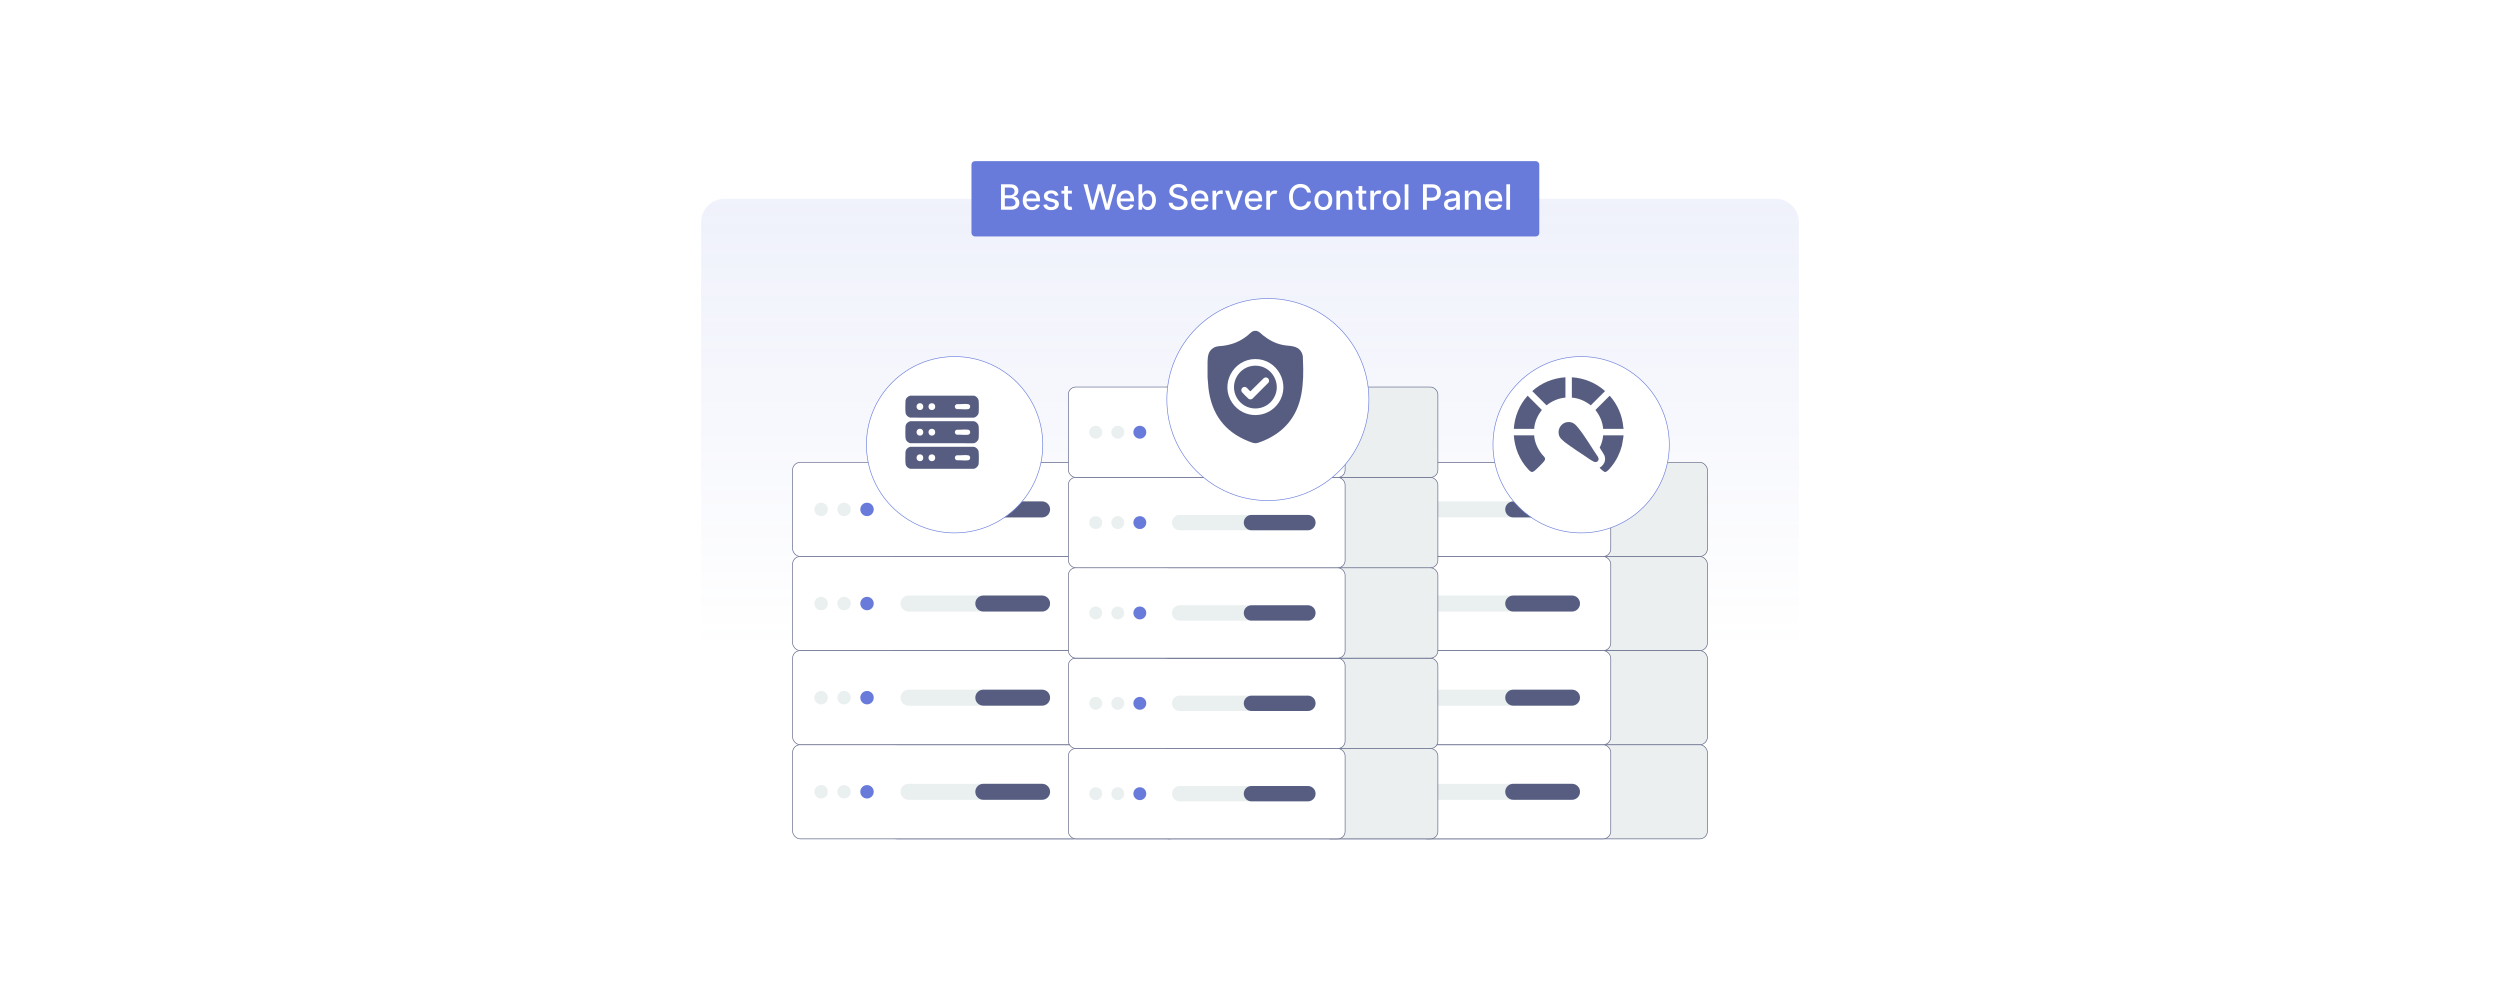 <?xml version="1.0" encoding="UTF-8"?>
<svg id="Layer_1" data-name="Layer 1" xmlns="http://www.w3.org/2000/svg" xmlns:xlink="http://www.w3.org/1999/xlink" viewBox="0 0 1000 400">
  <defs>
    <linearGradient id="linear-gradient" x1="500" y1="259.351" x2="500" y2="-.192" gradientUnits="userSpaceOnUse">
      <stop offset="0" stop-color="#687bdb" stop-opacity="0"/>
      <stop offset="1" stop-color="#687bdb"/>
    </linearGradient>
    <filter id="drop-shadow-1" x="448.6" y="101.257" width="117.12" height="117.12" filterUnits="userSpaceOnUse">
      <feOffset dx="5" dy="5"/>
      <feGaussianBlur result="blur" stdDeviation="6"/>
      <feFlood flood-color="#333" flood-opacity=".1"/>
      <feComposite in2="blur" operator="in"/>
      <feComposite in="SourceGraphic"/>
    </filter>
    <filter id="drop-shadow-2" x="578.92" y="124.297" width="107.04" height="107.04" filterUnits="userSpaceOnUse">
      <feOffset dx="5" dy="5"/>
      <feGaussianBlur result="blur-2" stdDeviation="6"/>
      <feFlood flood-color="#333" flood-opacity=".1"/>
      <feComposite in2="blur-2" operator="in"/>
      <feComposite in="SourceGraphic"/>
    </filter>
    <filter id="drop-shadow-3" x="328.36" y="124.297" width="107.04" height="107.04" filterUnits="userSpaceOnUse">
      <feOffset dx="5" dy="5"/>
      <feGaussianBlur result="blur-3" stdDeviation="6"/>
      <feFlood flood-color="#333" flood-opacity=".1"/>
      <feComposite in2="blur-3" operator="in"/>
      <feComposite in="SourceGraphic"/>
    </filter>
  </defs>
  <rect width="1000" height="400" fill="#fff"/>
  <g>
    <path d="M280.445,268.911V88.862c0-5.161,4.184-9.345,9.345-9.345h420.421c5.161,0,9.345,4.184,9.345,9.345v180.049" fill="url(#linear-gradient)" opacity=".15"/>
    <g>
      <g>
        <rect x="567.658" y="297.892" width="115.305" height="37.651" rx="3.068" ry="3.068" fill="#ecefef" stroke="#565d80" stroke-miterlimit="10" stroke-width=".25"/>
        <rect x="529.003" y="297.892" width="115.305" height="37.651" rx="3.068" ry="3.068" fill="#fff" stroke="#565d80" stroke-miterlimit="10" stroke-width=".25"/>
        <path d="M575.379,319.915h53.422c1.766,0,3.198-1.432,3.198-3.198h0c0-1.766-1.432-3.198-3.198-3.198h-53.422c-1.766,0-3.198,1.432-3.198,3.198h0c0,1.766,1.432,3.198,3.198,3.198Z" fill="#eaefef"/>
        <path d="M556.086,316.717c0,1.485,1.204,2.688,2.688,2.688s2.688-1.204,2.688-2.688-1.204-2.688-2.688-2.688-2.688,1.204-2.688,2.688Z" fill="#687bdb"/>
        <path d="M546.904,316.717c0,1.485,1.204,2.688,2.688,2.688s2.688-1.204,2.688-2.688-1.204-2.688-2.688-2.688-2.688,1.204-2.688,2.688Z" fill="#eaefef"/>
        <path d="M537.722,316.717c0,1.485,1.204,2.688,2.688,2.688s2.688-1.204,2.688-2.688-1.204-2.688-2.688-2.688-2.688,1.204-2.688,2.688Z" fill="#eaefef"/>
        <path d="M605.288,319.915h23.513c1.766,0,3.198-1.432,3.198-3.198h0c0-1.766-1.432-3.198-3.198-3.198h-23.513c-1.766,0-3.198,1.432-3.198,3.198h0c0,1.766,1.432,3.198,3.198,3.198Z" fill="#565d80"/>
      </g>
      <g>
        <rect x="567.658" y="260.241" width="115.305" height="37.651" rx="3.068" ry="3.068" fill="#ecefef" stroke="#565d80" stroke-miterlimit="10" stroke-width=".25"/>
        <rect x="529.003" y="260.241" width="115.305" height="37.651" rx="3.068" ry="3.068" fill="#fff" stroke="#565d80" stroke-miterlimit="10" stroke-width=".25"/>
        <path d="M575.379,282.264h53.422c1.766,0,3.198-1.432,3.198-3.198h0c0-1.766-1.432-3.198-3.198-3.198h-53.422c-1.766,0-3.198,1.432-3.198,3.198h0c0,1.766,1.432,3.198,3.198,3.198Z" fill="#eaefef"/>
        <path d="M556.086,279.067c0,1.485,1.204,2.688,2.688,2.688s2.688-1.204,2.688-2.688c0-1.485-1.204-2.688-2.688-2.688s-2.688,1.204-2.688,2.688Z" fill="#687bdb"/>
        <path d="M546.904,279.067c0,1.485,1.204,2.688,2.688,2.688s2.688-1.204,2.688-2.688c0-1.485-1.204-2.688-2.688-2.688s-2.688,1.204-2.688,2.688Z" fill="#eaefef"/>
        <path d="M537.722,279.067c0,1.485,1.204,2.688,2.688,2.688s2.688-1.204,2.688-2.688c0-1.485-1.204-2.688-2.688-2.688s-2.688,1.204-2.688,2.688Z" fill="#eaefef"/>
        <path d="M605.288,282.264h23.513c1.766,0,3.198-1.432,3.198-3.198h0c0-1.766-1.432-3.198-3.198-3.198h-23.513c-1.766,0-3.198,1.432-3.198,3.198h0c0,1.766,1.432,3.198,3.198,3.198Z" fill="#565d80"/>
      </g>
      <g>
        <rect x="567.658" y="222.59" width="115.305" height="37.651" rx="3.068" ry="3.068" fill="#ecefef" stroke="#565d80" stroke-miterlimit="10" stroke-width=".25"/>
        <rect x="529.003" y="222.59" width="115.305" height="37.651" rx="3.068" ry="3.068" fill="#fff" stroke="#565d80" stroke-miterlimit="10" stroke-width=".25"/>
        <path d="M575.379,244.614h53.422c1.766,0,3.198-1.432,3.198-3.198h0c0-1.766-1.432-3.198-3.198-3.198h-53.422c-1.766,0-3.198,1.432-3.198,3.198h0c0,1.766,1.432,3.198,3.198,3.198Z" fill="#eaefef"/>
        <path d="M556.086,241.416c0,1.485,1.204,2.688,2.688,2.688s2.688-1.204,2.688-2.688-1.204-2.688-2.688-2.688-2.688,1.204-2.688,2.688Z" fill="#687bdb"/>
        <path d="M546.904,241.416c0,1.485,1.204,2.688,2.688,2.688s2.688-1.204,2.688-2.688c0-1.485-1.204-2.688-2.688-2.688s-2.688,1.204-2.688,2.688Z" fill="#eaefef"/>
        <path d="M537.722,241.416c0,1.485,1.204,2.688,2.688,2.688s2.688-1.204,2.688-2.688-1.204-2.688-2.688-2.688-2.688,1.204-2.688,2.688Z" fill="#eaefef"/>
        <path d="M605.288,244.614h23.513c1.766,0,3.198-1.432,3.198-3.198h0c0-1.766-1.432-3.198-3.198-3.198h-23.513c-1.766,0-3.198,1.432-3.198,3.198h0c0,1.766,1.432,3.198,3.198,3.198Z" fill="#565d80"/>
      </g>
      <g>
        <rect x="567.658" y="184.94" width="115.305" height="37.651" rx="3.068" ry="3.068" fill="#ecefef" stroke="#565d80" stroke-miterlimit="10" stroke-width=".25"/>
        <rect x="529.003" y="184.94" width="115.305" height="37.651" rx="3.068" ry="3.068" fill="#fff" stroke="#565d80" stroke-miterlimit="10" stroke-width=".25"/>
        <path d="M575.379,206.963h53.422c1.766,0,3.198-1.432,3.198-3.198h0c0-1.766-1.432-3.198-3.198-3.198h-53.422c-1.766,0-3.198,1.432-3.198,3.198h0c0,1.766,1.432,3.198,3.198,3.198Z" fill="#eaefef"/>
        <path d="M556.086,203.765c0,1.485,1.204,2.688,2.688,2.688s2.688-1.204,2.688-2.688c0-1.485-1.204-2.688-2.688-2.688s-2.688,1.204-2.688,2.688Z" fill="#687bdb"/>
        <path d="M546.904,203.765c0,1.485,1.204,2.688,2.688,2.688s2.688-1.204,2.688-2.688c0-1.485-1.204-2.688-2.688-2.688s-2.688,1.204-2.688,2.688Z" fill="#eaefef"/>
        <path d="M537.722,203.765c0,1.485,1.204,2.688,2.688,2.688s2.688-1.204,2.688-2.688c0-1.485-1.204-2.688-2.688-2.688s-2.688,1.204-2.688,2.688Z" fill="#eaefef"/>
        <path d="M605.288,206.963h23.513c1.766,0,3.198-1.432,3.198-3.198h0c0-1.766-1.432-3.198-3.198-3.198h-23.513c-1.766,0-3.198,1.432-3.198,3.198h0c0,1.766,1.432,3.198,3.198,3.198Z" fill="#565d80"/>
      </g>
    </g>
    <g>
      <g>
        <rect x="355.692" y="297.892" width="115.305" height="37.651" rx="3.068" ry="3.068" fill="#ecefef" stroke="#565d80" stroke-miterlimit="10" stroke-width=".25"/>
        <rect x="317.037" y="297.892" width="115.305" height="37.651" rx="3.068" ry="3.068" fill="#fff" stroke="#565d80" stroke-miterlimit="10" stroke-width=".25"/>
        <path d="M363.413,319.915h53.422c1.766,0,3.198-1.432,3.198-3.198h0c0-1.766-1.432-3.198-3.198-3.198h-53.422c-1.766,0-3.198,1.432-3.198,3.198h0c0,1.766,1.432,3.198,3.198,3.198Z" fill="#eaefef"/>
        <path d="M344.121,316.717c0,1.485,1.204,2.688,2.688,2.688s2.688-1.204,2.688-2.688c0-1.485-1.204-2.688-2.688-2.688s-2.688,1.204-2.688,2.688Z" fill="#687bdb"/>
        <path d="M334.939,316.717c0,1.485,1.204,2.688,2.688,2.688s2.688-1.204,2.688-2.688c0-1.485-1.204-2.688-2.688-2.688s-2.688,1.204-2.688,2.688Z" fill="#eaefef"/>
        <path d="M325.757,316.717c0,1.485,1.204,2.688,2.688,2.688s2.688-1.204,2.688-2.688c0-1.485-1.204-2.688-2.688-2.688s-2.688,1.204-2.688,2.688Z" fill="#eaefef"/>
        <path d="M393.322,319.915h23.513c1.766,0,3.198-1.432,3.198-3.198h0c0-1.766-1.432-3.198-3.198-3.198h-23.513c-1.766,0-3.198,1.432-3.198,3.198h0c0,1.766,1.432,3.198,3.198,3.198Z" fill="#565d80"/>
      </g>
      <g>
        <rect x="355.692" y="260.241" width="115.305" height="37.651" rx="3.068" ry="3.068" fill="#ecefef" stroke="#565d80" stroke-miterlimit="10" stroke-width=".25"/>
        <rect x="317.037" y="260.241" width="115.305" height="37.651" rx="3.068" ry="3.068" fill="#fff" stroke="#565d80" stroke-miterlimit="10" stroke-width=".25"/>
        <path d="M363.413,282.264h53.422c1.766,0,3.198-1.432,3.198-3.198h0c0-1.766-1.432-3.198-3.198-3.198h-53.422c-1.766,0-3.198,1.432-3.198,3.198h0c0,1.766,1.432,3.198,3.198,3.198Z" fill="#eaefef"/>
        <path d="M344.121,279.067c0,1.485,1.204,2.688,2.688,2.688s2.688-1.204,2.688-2.688-1.204-2.688-2.688-2.688-2.688,1.204-2.688,2.688Z" fill="#687bdb"/>
        <path d="M334.939,279.067c0,1.485,1.204,2.688,2.688,2.688s2.688-1.204,2.688-2.688c0-1.485-1.204-2.688-2.688-2.688s-2.688,1.204-2.688,2.688Z" fill="#eaefef"/>
        <path d="M325.757,279.067c0,1.485,1.204,2.688,2.688,2.688s2.688-1.204,2.688-2.688-1.204-2.688-2.688-2.688-2.688,1.204-2.688,2.688Z" fill="#eaefef"/>
        <path d="M393.322,282.264h23.513c1.766,0,3.198-1.432,3.198-3.198h0c0-1.766-1.432-3.198-3.198-3.198h-23.513c-1.766,0-3.198,1.432-3.198,3.198h0c0,1.766,1.432,3.198,3.198,3.198Z" fill="#565d80"/>
      </g>
      <g>
        <rect x="355.692" y="222.59" width="115.305" height="37.651" rx="3.068" ry="3.068" fill="#ecefef" stroke="#565d80" stroke-miterlimit="10" stroke-width=".25"/>
        <rect x="317.037" y="222.59" width="115.305" height="37.651" rx="3.068" ry="3.068" fill="#fff" stroke="#565d80" stroke-miterlimit="10" stroke-width=".25"/>
        <path d="M363.413,244.614h53.422c1.766,0,3.198-1.432,3.198-3.198h0c0-1.766-1.432-3.198-3.198-3.198h-53.422c-1.766,0-3.198,1.432-3.198,3.198h0c0,1.766,1.432,3.198,3.198,3.198Z" fill="#eaefef"/>
        <path d="M344.121,241.416c0,1.485,1.204,2.688,2.688,2.688s2.688-1.204,2.688-2.688c0-1.485-1.204-2.688-2.688-2.688s-2.688,1.204-2.688,2.688Z" fill="#687bdb"/>
        <path d="M334.939,241.416c0,1.485,1.204,2.688,2.688,2.688s2.688-1.204,2.688-2.688c0-1.485-1.204-2.688-2.688-2.688s-2.688,1.204-2.688,2.688Z" fill="#eaefef"/>
        <path d="M325.757,241.416c0,1.485,1.204,2.688,2.688,2.688s2.688-1.204,2.688-2.688-1.204-2.688-2.688-2.688-2.688,1.204-2.688,2.688Z" fill="#eaefef"/>
        <path d="M393.322,244.614h23.513c1.766,0,3.198-1.432,3.198-3.198h0c0-1.766-1.432-3.198-3.198-3.198h-23.513c-1.766,0-3.198,1.432-3.198,3.198h0c0,1.766,1.432,3.198,3.198,3.198Z" fill="#565d80"/>
      </g>
      <g>
        <rect x="355.692" y="184.94" width="115.305" height="37.651" rx="3.068" ry="3.068" fill="#ecefef" stroke="#565d80" stroke-miterlimit="10" stroke-width=".25"/>
        <rect x="317.037" y="184.94" width="115.305" height="37.651" rx="3.068" ry="3.068" fill="#fff" stroke="#565d80" stroke-miterlimit="10" stroke-width=".25"/>
        <path d="M363.413,206.963h53.422c1.766,0,3.198-1.432,3.198-3.198h0c0-1.766-1.432-3.198-3.198-3.198h-53.422c-1.766,0-3.198,1.432-3.198,3.198h0c0,1.766,1.432,3.198,3.198,3.198Z" fill="#eaefef"/>
        <path d="M344.121,203.765c0,1.485,1.204,2.688,2.688,2.688s2.688-1.204,2.688-2.688-1.204-2.688-2.688-2.688-2.688,1.204-2.688,2.688Z" fill="#687bdb"/>
        <path d="M334.939,203.765c0,1.485,1.204,2.688,2.688,2.688s2.688-1.204,2.688-2.688c0-1.485-1.204-2.688-2.688-2.688s-2.688,1.204-2.688,2.688Z" fill="#eaefef"/>
        <path d="M325.757,203.765c0,1.485,1.204,2.688,2.688,2.688s2.688-1.204,2.688-2.688-1.204-2.688-2.688-2.688-2.688,1.204-2.688,2.688Z" fill="#eaefef"/>
        <path d="M393.322,206.963h23.513c1.766,0,3.198-1.432,3.198-3.198h0c0-1.766-1.432-3.198-3.198-3.198h-23.513c-1.766,0-3.198,1.432-3.198,3.198h0c0,1.766,1.432,3.198,3.198,3.198Z" fill="#565d80"/>
      </g>
    </g>
    <g>
      <g>
        <rect x="464.456" y="299.398" width="110.693" height="36.145" rx="2.945" ry="2.945" fill="#ecefef" stroke="#565d80" stroke-miterlimit="10" stroke-width=".25"/>
        <rect x="427.347" y="299.398" width="110.693" height="36.145" rx="2.945" ry="2.945" fill="#fff" stroke="#565d80" stroke-miterlimit="10" stroke-width=".25"/>
        <path d="M471.868,320.54h51.285c1.696,0,3.07-1.374,3.07-3.07h0c0-1.695-1.375-3.07-3.07-3.07h-51.285c-1.695,0-3.07,1.375-3.07,3.07h0c0,1.695,1.375,3.07,3.07,3.07Z" fill="#eaefef"/>
        <path d="M453.348,317.47c0,1.425,1.155,2.581,2.581,2.581s2.581-1.155,2.581-2.581-1.155-2.581-2.581-2.581-2.581,1.155-2.581,2.581Z" fill="#687bdb"/>
        <path d="M444.533,317.47c0,1.425,1.155,2.581,2.581,2.581s2.581-1.155,2.581-2.581-1.155-2.581-2.581-2.581-2.581,1.155-2.581,2.581Z" fill="#eaefef"/>
        <path d="M435.718,317.47c0,1.425,1.155,2.581,2.581,2.581s2.581-1.155,2.581-2.581-1.155-2.581-2.581-2.581-2.581,1.155-2.581,2.581Z" fill="#eaefef"/>
        <path d="M500.581,320.54h22.573c1.696,0,3.07-1.375,3.07-3.07h0c0-1.695-1.375-3.07-3.07-3.07h-22.573c-1.695,0-3.07,1.375-3.07,3.07h0c0,1.695,1.375,3.07,3.07,3.07Z" fill="#565d80"/>
      </g>
      <g>
        <rect x="464.456" y="263.253" width="110.693" height="36.145" rx="2.945" ry="2.945" fill="#ecefef" stroke="#565d80" stroke-miterlimit="10" stroke-width=".25"/>
        <rect x="427.347" y="263.253" width="110.693" height="36.145" rx="2.945" ry="2.945" fill="#fff" stroke="#565d80" stroke-miterlimit="10" stroke-width=".25"/>
        <path d="M471.868,284.396h51.285c1.696,0,3.07-1.374,3.07-3.07h0c0-1.695-1.375-3.07-3.07-3.07h-51.285c-1.695,0-3.07,1.375-3.07,3.07h0c0,1.695,1.375,3.07,3.07,3.07Z" fill="#eaefef"/>
        <path d="M453.348,281.326c0,1.425,1.155,2.581,2.581,2.581s2.581-1.155,2.581-2.581c0-1.425-1.155-2.581-2.581-2.581s-2.581,1.155-2.581,2.581Z" fill="#687bdb"/>
        <path d="M444.533,281.326c0,1.425,1.155,2.581,2.581,2.581s2.581-1.155,2.581-2.581c0-1.425-1.155-2.581-2.581-2.581s-2.581,1.155-2.581,2.581Z" fill="#eaefef"/>
        <path d="M435.718,281.326c0,1.425,1.155,2.581,2.581,2.581s2.581-1.155,2.581-2.581c0-1.425-1.155-2.581-2.581-2.581s-2.581,1.155-2.581,2.581Z" fill="#eaefef"/>
        <path d="M500.581,284.396h22.573c1.696,0,3.07-1.375,3.07-3.07h0c0-1.695-1.375-3.07-3.07-3.07h-22.573c-1.695,0-3.07,1.375-3.07,3.07h0c0,1.695,1.375,3.07,3.07,3.07Z" fill="#565d80"/>
      </g>
      <g>
        <rect x="464.456" y="227.109" width="110.693" height="36.145" rx="2.945" ry="2.945" fill="#ecefef" stroke="#565d80" stroke-miterlimit="10" stroke-width=".25"/>
        <rect x="427.347" y="227.109" width="110.693" height="36.145" rx="2.945" ry="2.945" fill="#fff" stroke="#565d80" stroke-miterlimit="10" stroke-width=".25"/>
        <path d="M471.868,248.251h51.285c1.696,0,3.07-1.374,3.07-3.07h0c0-1.695-1.375-3.07-3.07-3.07h-51.285c-1.695,0-3.07,1.375-3.07,3.07h0c0,1.695,1.375,3.07,3.07,3.07Z" fill="#eaefef"/>
        <path d="M453.348,245.181c0,1.425,1.155,2.581,2.581,2.581s2.581-1.155,2.581-2.581c0-1.425-1.155-2.581-2.581-2.581s-2.581,1.155-2.581,2.581Z" fill="#687bdb"/>
        <path d="M444.533,245.181c0,1.425,1.155,2.581,2.581,2.581s2.581-1.155,2.581-2.581c0-1.425-1.155-2.581-2.581-2.581s-2.581,1.155-2.581,2.581Z" fill="#eaefef"/>
        <path d="M435.718,245.181c0,1.425,1.155,2.581,2.581,2.581s2.581-1.155,2.581-2.581c0-1.425-1.155-2.581-2.581-2.581s-2.581,1.155-2.581,2.581Z" fill="#eaefef"/>
        <path d="M500.581,248.251h22.573c1.696,0,3.07-1.375,3.07-3.07h0c0-1.695-1.375-3.07-3.07-3.07h-22.573c-1.695,0-3.07,1.375-3.07,3.07h0c0,1.695,1.375,3.07,3.07,3.07Z" fill="#565d80"/>
      </g>
      <g>
        <rect x="464.456" y="154.819" width="110.693" height="36.145" rx="2.945" ry="2.945" fill="#ecefef" stroke="#565d80" stroke-miterlimit="10" stroke-width=".25"/>
        <rect x="427.347" y="154.819" width="110.693" height="36.145" rx="2.945" ry="2.945" fill="#fff" stroke="#565d80" stroke-miterlimit="10" stroke-width=".25"/>
        <path d="M471.868,175.961h51.285c1.696,0,3.07-1.374,3.07-3.07h0c0-1.695-1.375-3.07-3.07-3.07h-51.285c-1.695,0-3.07,1.375-3.07,3.07h0c0,1.695,1.375,3.07,3.07,3.07Z" fill="#eaefef"/>
        <path d="M453.348,172.892c0,1.425,1.155,2.581,2.581,2.581s2.581-1.155,2.581-2.581-1.155-2.581-2.581-2.581-2.581,1.155-2.581,2.581Z" fill="#687bdb"/>
        <path d="M444.533,172.892c0,1.425,1.155,2.581,2.581,2.581s2.581-1.155,2.581-2.581-1.155-2.581-2.581-2.581-2.581,1.155-2.581,2.581Z" fill="#eaefef"/>
        <path d="M435.718,172.892c0,1.425,1.155,2.581,2.581,2.581s2.581-1.155,2.581-2.581-1.155-2.581-2.581-2.581-2.581,1.155-2.581,2.581Z" fill="#eaefef"/>
        <path d="M500.581,175.961h22.573c1.696,0,3.07-1.375,3.07-3.07h0c0-1.695-1.375-3.07-3.07-3.07h-22.573c-1.695,0-3.07,1.375-3.07,3.07h0c0,1.695,1.375,3.07,3.07,3.07Z" fill="#565d80"/>
      </g>
      <g>
        <rect x="464.456" y="190.964" width="110.693" height="36.145" rx="2.945" ry="2.945" fill="#ecefef" stroke="#565d80" stroke-miterlimit="10" stroke-width=".25"/>
        <rect x="427.347" y="190.964" width="110.693" height="36.145" rx="2.945" ry="2.945" fill="#fff" stroke="#565d80" stroke-miterlimit="10" stroke-width=".25"/>
        <path d="M471.868,212.106h51.285c1.696,0,3.07-1.374,3.07-3.07h0c0-1.695-1.375-3.07-3.07-3.07h-51.285c-1.695,0-3.07,1.375-3.07,3.07h0c0,1.695,1.375,3.07,3.07,3.07Z" fill="#eaefef"/>
        <path d="M453.348,209.036c0,1.425,1.155,2.581,2.581,2.581s2.581-1.155,2.581-2.581c0-1.425-1.155-2.581-2.581-2.581s-2.581,1.155-2.581,2.581Z" fill="#687bdb"/>
        <path d="M444.533,209.036c0,1.425,1.155,2.581,2.581,2.581s2.581-1.155,2.581-2.581c0-1.425-1.155-2.581-2.581-2.581s-2.581,1.155-2.581,2.581Z" fill="#eaefef"/>
        <path d="M435.718,209.036c0,1.425,1.155,2.581,2.581,2.581s2.581-1.155,2.581-2.581c0-1.425-1.155-2.581-2.581-2.581s-2.581,1.155-2.581,2.581Z" fill="#eaefef"/>
        <path d="M500.581,212.106h22.573c1.696,0,3.07-1.375,3.07-3.07h0c0-1.695-1.375-3.07-3.07-3.07h-22.573c-1.695,0-3.07,1.375-3.07,3.07h0c0,1.695,1.375,3.07,3.07,3.07Z" fill="#565d80"/>
      </g>
    </g>
    <circle cx="502.148" cy="154.819" r="40.411" fill="#fff" filter="url(#drop-shadow-1)" stroke="#687bdb" stroke-miterlimit="10" stroke-width=".25"/>
    <circle cx="627.458" cy="172.892" r="35.266" fill="#fff" filter="url(#drop-shadow-2)" stroke="#687bdb" stroke-miterlimit="10" stroke-width=".25"/>
    <circle cx="376.838" cy="172.892" r="35.266" fill="#fff" filter="url(#drop-shadow-3)" stroke="#687bdb" stroke-miterlimit="10" stroke-width=".25"/>
    <g>
      <rect x="388.587" y="64.457" width="227.123" height="30.121" rx="1.372" ry="1.372" fill="#687bdb"/>
      <g>
        <path d="M400.397,73.71h3.731c2.169,0,3.213,1.169,3.213,2.676,0,1.273-.781,1.91-1.716,2.149v.1c1.01.055,2.114.945,2.114,2.522,0,1.562-1.069,2.741-3.438,2.741h-3.905v-10.188ZM403.994,78.118c1.035,0,1.84-.627,1.84-1.611,0-.846-.582-1.487-1.801-1.487h-2.099v3.099h2.06ZM404.153,82.579c1.477,0,2.059-.642,2.059-1.497,0-.97-.771-1.766-2.004-1.766h-2.273v3.263h2.219Z" fill="#fff"/>
        <path d="M409.1,80.127c0-2.348,1.403-3.97,3.532-3.97,1.731,0,3.382,1.079,3.382,3.841v.526h-5.432c.04,1.473.895,2.299,2.168,2.299.846,0,1.493-.368,1.761-1.09l1.408.254c-.338,1.243-1.517,2.064-3.184,2.064-2.253,0-3.636-1.552-3.636-3.925ZM414.556,79.41c-.005-1.169-.761-2.024-1.915-2.024-1.208,0-1.995.94-2.054,2.024h3.969Z" fill="#fff"/>
        <path d="M422.049,78.362c-.174-.513-.602-1.025-1.527-1.025-.846,0-1.482.418-1.478,1.005-.005.518.358.801,1.199,1l1.213.278c1.403.323,2.089.99,2.089,2.069,0,1.383-1.278,2.363-3.124,2.363-1.716,0-2.84-.761-3.089-2.114l1.438-.219c.179.751.751,1.134,1.642,1.134.975,0,1.607-.462,1.607-1.055,0-.477-.343-.806-1.08-.97l-1.294-.283c-1.433-.318-2.089-1.04-2.089-2.124,0-1.353,1.224-2.264,2.95-2.264,1.651,0,2.582.776,2.89,1.965l-1.348.239Z" fill="#fff"/>
        <path d="M428.746,77.452h-1.567v4.203c0,.86.433,1.02.915,1.02.239,0,.422-.045.522-.065l.269,1.228c-.174.065-.492.154-.965.159-1.174.024-2.233-.646-2.228-2.034v-4.512h-1.119v-1.194h1.119v-1.831h1.487v1.831h1.567v1.194Z" fill="#fff"/>
        <path d="M433.389,73.71h1.617l1.985,7.89h.094l2.064-7.89h1.602l2.064,7.894h.095l1.98-7.894h1.622l-2.831,10.188h-1.547l-2.144-7.631h-.08l-2.144,7.631h-1.552l-2.825-10.188Z" fill="#fff"/>
        <path d="M446.707,80.127c0-2.348,1.403-3.97,3.532-3.97,1.731,0,3.382,1.079,3.382,3.841v.526h-5.432c.04,1.473.895,2.299,2.168,2.299.846,0,1.493-.368,1.761-1.09l1.408.254c-.338,1.243-1.517,2.064-3.184,2.064-2.253,0-3.636-1.552-3.636-3.925ZM452.164,79.41c-.005-1.169-.761-2.024-1.915-2.024-1.208,0-1.995.94-2.054,2.024h3.969Z" fill="#fff"/>
        <path d="M455.399,73.71h1.487v3.785h.09c.264-.473.776-1.338,2.193-1.338,1.846,0,3.208,1.458,3.208,3.935,0,2.473-1.343,3.955-3.193,3.955-1.393,0-1.94-.851-2.208-1.338h-.124v1.188h-1.453v-10.188ZM458.852,82.779c1.328,0,2.025-1.169,2.025-2.701,0-1.518-.677-2.656-2.025-2.656-1.298,0-1.995,1.06-1.995,2.656,0,1.606.716,2.701,1.995,2.701Z" fill="#fff"/>
        <path d="M471.324,74.899c-1.253,0-2.044.643-2.044,1.508-.005.975,1.055,1.348,1.851,1.552l.995.259c1.294.318,2.93,1.029,2.93,2.865,0,1.726-1.378,2.984-3.771,2.984-2.283,0-3.711-1.139-3.811-2.984h1.542c.09,1.109,1.075,1.637,2.258,1.637,1.309,0,2.258-.657,2.258-1.651,0-.905-.84-1.264-1.93-1.553l-1.204-.328c-1.636-.442-2.651-1.273-2.651-2.69,0-1.757,1.567-2.926,3.611-2.926,2.069,0,3.512,1.185,3.557,2.815h-1.482c-.11-.94-.94-1.487-2.109-1.487Z" fill="#fff"/>
        <path d="M476.43,80.127c0-2.348,1.403-3.97,3.532-3.97,1.731,0,3.382,1.079,3.382,3.841v.526h-5.432c.04,1.473.895,2.299,2.168,2.299.846,0,1.493-.368,1.761-1.09l1.408.254c-.338,1.243-1.517,2.064-3.184,2.064-2.253,0-3.636-1.552-3.636-3.925ZM481.887,79.41c-.005-1.169-.761-2.024-1.915-2.024-1.208,0-1.995.94-2.054,2.024h3.969Z" fill="#fff"/>
        <path d="M485.002,76.257h1.438v1.214h.08c.278-.821,1.044-1.328,1.94-1.328.189,0,.482.015.632.035v1.422c-.12-.034-.468-.089-.776-.089-1.055,0-1.826.721-1.826,1.721v4.666h-1.487v-7.641Z" fill="#fff"/>
        <path d="M494.39,83.898h-1.592l-2.776-7.641h1.597l1.935,5.88h.08l1.93-5.88h1.597l-2.771,7.641Z" fill="#fff"/>
        <path d="M497.948,80.127c0-2.348,1.403-3.97,3.532-3.97,1.731,0,3.383,1.079,3.383,3.841v.526h-5.433c.04,1.473.895,2.299,2.169,2.299.846,0,1.492-.368,1.761-1.09l1.408.254c-.338,1.243-1.518,2.064-3.184,2.064-2.254,0-3.637-1.552-3.637-3.925ZM503.405,79.41c-.005-1.169-.761-2.024-1.915-2.024-1.209,0-1.995.94-2.055,2.024h3.97Z" fill="#fff"/>
        <path d="M506.521,76.257h1.438v1.214h.079c.279-.821,1.035-1.328,1.94-1.328.418,0,.746.109,1,.278l-.477,1.244c-.18-.09-.403-.149-.691-.149-1.03,0-1.801.721-1.801,1.716v4.666h-1.487v-7.641Z" fill="#fff"/>
        <path d="M522.843,77.023c-.253-1.317-1.343-2.049-2.641-2.049-1.757,0-3.069,1.357-3.069,3.83,0,2.492,1.318,3.83,3.063,3.83,1.289,0,2.383-.716,2.647-2.019l1.553.005c-.334,2.015-1.971,3.418-4.209,3.418-2.647,0-4.581-1.976-4.581-5.233s1.945-5.233,4.581-5.233c2.154,0,3.86,1.273,4.209,3.452h-1.553Z" fill="#fff"/>
        <path d="M525.774,80.113c0-2.378,1.408-3.955,3.562-3.955s3.562,1.577,3.562,3.955c0,2.362-1.408,3.939-3.562,3.939s-3.562-1.577-3.562-3.939ZM531.395,80.108c0-1.463-.656-2.706-2.054-2.706-1.408,0-2.064,1.243-2.064,2.706,0,1.467.656,2.695,2.064,2.695,1.397,0,2.054-1.228,2.054-2.695Z" fill="#fff"/>
        <path d="M536.044,83.898h-1.487v-7.641h1.428v1.243h.095c.352-.81,1.103-1.343,2.253-1.343,1.562,0,2.602.99,2.602,2.88v4.86h-1.487v-4.681c0-1.109-.612-1.772-1.622-1.772-1.034,0-1.78.697-1.78,1.916v4.536Z" fill="#fff"/>
        <path d="M546.491,77.452h-1.566v4.203c0,.86.433,1.02.915,1.02.238,0,.423-.045.522-.065l.269,1.228c-.175.065-.493.154-.965.159-1.175.024-2.234-.646-2.228-2.034v-4.512h-1.12v-1.194h1.12v-1.831h1.487v1.831h1.566v1.194Z" fill="#fff"/>
        <path d="M548.134,76.257h1.438v1.214h.079c.279-.821,1.035-1.328,1.94-1.328.418,0,.746.109,1,.278l-.477,1.244c-.18-.09-.403-.149-.691-.149-1.03,0-1.801.721-1.801,1.716v4.666h-1.487v-7.641Z" fill="#fff"/>
        <path d="M553.094,80.113c0-2.378,1.408-3.955,3.562-3.955s3.562,1.577,3.562,3.955c0,2.362-1.408,3.939-3.562,3.939s-3.562-1.577-3.562-3.939ZM558.715,80.108c0-1.463-.656-2.706-2.054-2.706-1.408,0-2.064,1.243-2.064,2.706,0,1.467.656,2.695,2.064,2.695,1.397,0,2.054-1.228,2.054-2.695Z" fill="#fff"/>
        <path d="M563.363,83.898h-1.487v-10.188h1.487v10.188Z" fill="#fff"/>
        <path d="M569.194,73.71h3.632c2.367,0,3.526,1.423,3.526,3.298,0,1.881-1.169,3.309-3.532,3.309h-2.089v3.581h-1.537v-10.188ZM572.682,79.013c1.502,0,2.124-.851,2.124-2.005s-.622-1.98-2.144-1.98h-1.93v3.984h1.95Z" fill="#fff"/>
        <path d="M577.602,81.739c0-1.735,1.482-2.114,2.93-2.283,1.373-.159,1.931-.149,1.931-.691v-.034c0-.866-.493-1.368-1.453-1.368-1,0-1.557.522-1.775,1.065l-1.398-.318c.498-1.393,1.772-1.95,3.154-1.95,1.214,0,2.965.442,2.965,2.666v5.074h-1.453v-1.045h-.06c-.283.572-.994,1.214-2.258,1.214-1.453,0-2.582-.825-2.582-2.328ZM582.468,81.142v-.985c-.214.215-1.358.344-1.841.408-.86.114-1.566.398-1.566,1.194,0,.736.606,1.114,1.447,1.114,1.238,0,1.96-.826,1.96-1.731Z" fill="#fff"/>
        <path d="M587.424,83.898h-1.487v-7.641h1.428v1.243h.095c.352-.81,1.103-1.343,2.253-1.343,1.562,0,2.602.99,2.602,2.88v4.86h-1.487v-4.681c0-1.109-.612-1.772-1.622-1.772-1.034,0-1.78.697-1.78,1.916v4.536Z" fill="#fff"/>
        <path d="M593.961,80.127c0-2.348,1.403-3.97,3.532-3.97,1.731,0,3.383,1.079,3.383,3.841v.526h-5.433c.04,1.473.895,2.299,2.169,2.299.846,0,1.492-.368,1.761-1.09l1.408.254c-.338,1.243-1.518,2.064-3.184,2.064-2.254,0-3.637-1.552-3.637-3.925ZM599.418,79.41c-.005-1.169-.761-2.024-1.915-2.024-1.209,0-1.994.94-2.055,2.024h3.97Z" fill="#fff"/>
        <path d="M604.021,83.898h-1.487v-10.188h1.487v10.188Z" fill="#fff"/>
      </g>
    </g>
    <g>
      <path d="M364.099,158.261l25.466-.001c.847.131,1.717.989,1.871,1.836.137.748.134,4.299.014,5.07-.141.907-1.089,1.803-1.997,1.902l-25.355-.016c-.815-.194-1.572-.816-1.819-1.633-.204-.676-.149-4.168-.085-5.035.078-1.042.898-1.897,1.905-2.122ZM367.612,161.327c-1.339.274-1.341,2.466.119,2.665,2.187.298,2.065-3.111-.119-2.665ZM372.406,161.328c-1.393.24-1.332,2.515.112,2.67,2.159.23,2.068-3.045-.112-2.67ZM382.758,161.648c-1.089.27-1.089,1.745,0,2.015,1.381-.102,3.112.192,4.452.01,1.138-.155,1.143-1.842.054-2.025-1.306-.22-3.145.12-4.507,0Z" fill="#565d80"/>
      <path d="M364.099,168.489l25.466-.001c.847.131,1.717.989,1.871,1.836.137.748.134,4.299.014,5.07-.141.907-1.089,1.803-1.997,1.902l-25.355-.016c-.815-.194-1.572-.816-1.819-1.633-.204-.676-.149-4.168-.085-5.035.078-1.042.898-1.897,1.905-2.122ZM367.612,171.556c-1.339.274-1.341,2.466.119,2.665,2.187.298,2.065-3.111-.119-2.665ZM372.406,171.556c-1.393.24-1.332,2.515.112,2.67,2.159.23,2.068-3.045-.112-2.67ZM382.758,171.876c-1.089.27-1.089,1.745,0,2.015,1.381-.102,3.112.192,4.452.01,1.138-.155,1.143-1.842.054-2.025-1.306-.22-3.145.12-4.507,0Z" fill="#565d80"/>
      <path d="M364.099,178.718l25.466-.001c.847.131,1.717.989,1.871,1.836.137.748.134,4.299.014,5.07-.141.907-1.089,1.803-1.997,1.902l-25.355-.016c-.815-.194-1.572-.816-1.819-1.633-.204-.676-.149-4.168-.085-5.035.078-1.042.898-1.897,1.905-2.122ZM367.612,181.784c-1.339.274-1.341,2.466.119,2.665,2.187.298,2.065-3.111-.119-2.665ZM372.406,181.785c-1.393.24-1.332,2.515.112,2.67,2.159.23,2.068-3.045-.112-2.67ZM382.758,182.105c-1.089.27-1.089,1.745,0,2.015,1.381-.102,3.112.192,4.452.01,1.138-.155,1.143-1.842.054-2.025-1.306-.22-3.145.12-4.507,0Z" fill="#565d80"/>
    </g>
    <g>
      <path d="M502.681,132.355c1.102.284,1.687,1.108,2.503,1.754,2.374,1.878,4.755,3.181,7.746,3.841,2.89.638,6.128-.043,7.727,3.069.627,1.221.475,1.955.535,3.241.208,4.423.16,8.953-.638,13.32-1.678,9.186-6.988,15.454-15.595,18.91-2.633,1.057-2.977,1.057-5.61,0-9.613-3.86-14.75-10.983-15.972-21.255l-.352-4.259c.06-2.132-.08-4.282,0-6.412.081-2.145.274-4.058,2.254-5.341,1.393-.903,2.481-.695,4.009-.906,3.784-.522,6.774-1.752,9.748-4.12.843-.671,1.449-1.548,2.591-1.842h1.053ZM502.051,143.618c-8.863.093-14.197,10.177-9.146,17.539,4.471,6.517,14.102,6.492,18.534-.053,5.033-7.431-.459-17.58-9.388-17.486Z" fill="#565d80"/>
      <path d="M502.125,146.266c6.524-.03,10.722,7.12,7.471,12.818-3.262,5.716-11.552,5.752-14.849.054-3.294-5.691.846-12.842,7.379-12.872ZM506.081,150.997c-.203.032-.44.144-.594.285l-5.306,5.232c-.236.001-1.296-1.32-1.627-1.536-1.163-.759-2.586.595-1.824,1.826.176.284,2.423,2.546,2.71,2.734.449.293.968.294,1.431.035l6.536-6.546c.589-.995-.138-2.216-1.324-2.029Z" fill="#565d80"/>
    </g>
    <g>
      <path d="M612.553,188.765c-.542-.25-.966-.719-1.373-1.154-3.381-3.615-5.351-8.56-5.651-13.49h8.138c.169,2.821,1.375,5.383,3.086,7.576.719.921,1.897,1.48.899,2.788-.578.757-3.141,3.321-3.898,3.896-.235.179-.449.236-.687.384h-.514Z" fill="#565d80"/>
      <path d="M649.388,171.039v.514l-8.138.001c-.179-2.782-1.378-5.4-3.077-7.567l5.691-5.705c3.111,3.437,5.108,7.966,5.446,12.622l.079.136Z" fill="#565d80"/>
      <path d="M649.388,174.122v.514l-.624,3.615c-.767,2.978-2.147,5.787-4.053,8.194-.659.832-1.426,1.8-2.347,2.321h-.514c-.405-.12-1.851-1.372-1.97-1.671-.062-.156.607-.346.686-.512,1.028-.87,1.581-2.047,1.445-3.416-.154-1.552-1.48-2.769-2.125-4.12.742-1.539,1.269-3.204,1.365-4.925l8.138.001Z" fill="#565d80"/>
      <path d="M627.098,168.838c2.05-.175,3.088.934,4.249,2.381,2.888,3.599,5.25,7.774,7.863,11.579.724,1.276-.394,2.51-1.755,1.84-1.187-.585-2.796-1.79-3.959-2.55-1.823-1.192-3.697-2.432-5.465-3.7-1.22-.875-3.589-2.431-4.212-3.754-1.202-2.552.46-5.555,3.278-5.796Z" fill="#565d80"/>
      <path d="M628.743,159.05v-8.135c4.89.299,9.664,2.229,13.276,5.524l-5.707,5.689c-2.177-1.697-4.784-2.881-7.569-3.077Z" fill="#565d80"/>
      <path d="M613.667,171.553h-8.138c.281-4.891,2.237-9.66,5.525-13.272l5.691,5.705c-1.694,2.171-2.91,4.778-3.078,7.567Z" fill="#565d80"/>
      <path d="M626.173,150.914v8.135c-2.788.201-5.388,1.385-7.569,3.077l-5.706-5.689c3.62-3.298,8.379-5.21,13.275-5.524Z" fill="#565d80"/>
    </g>
  </g>
</svg>